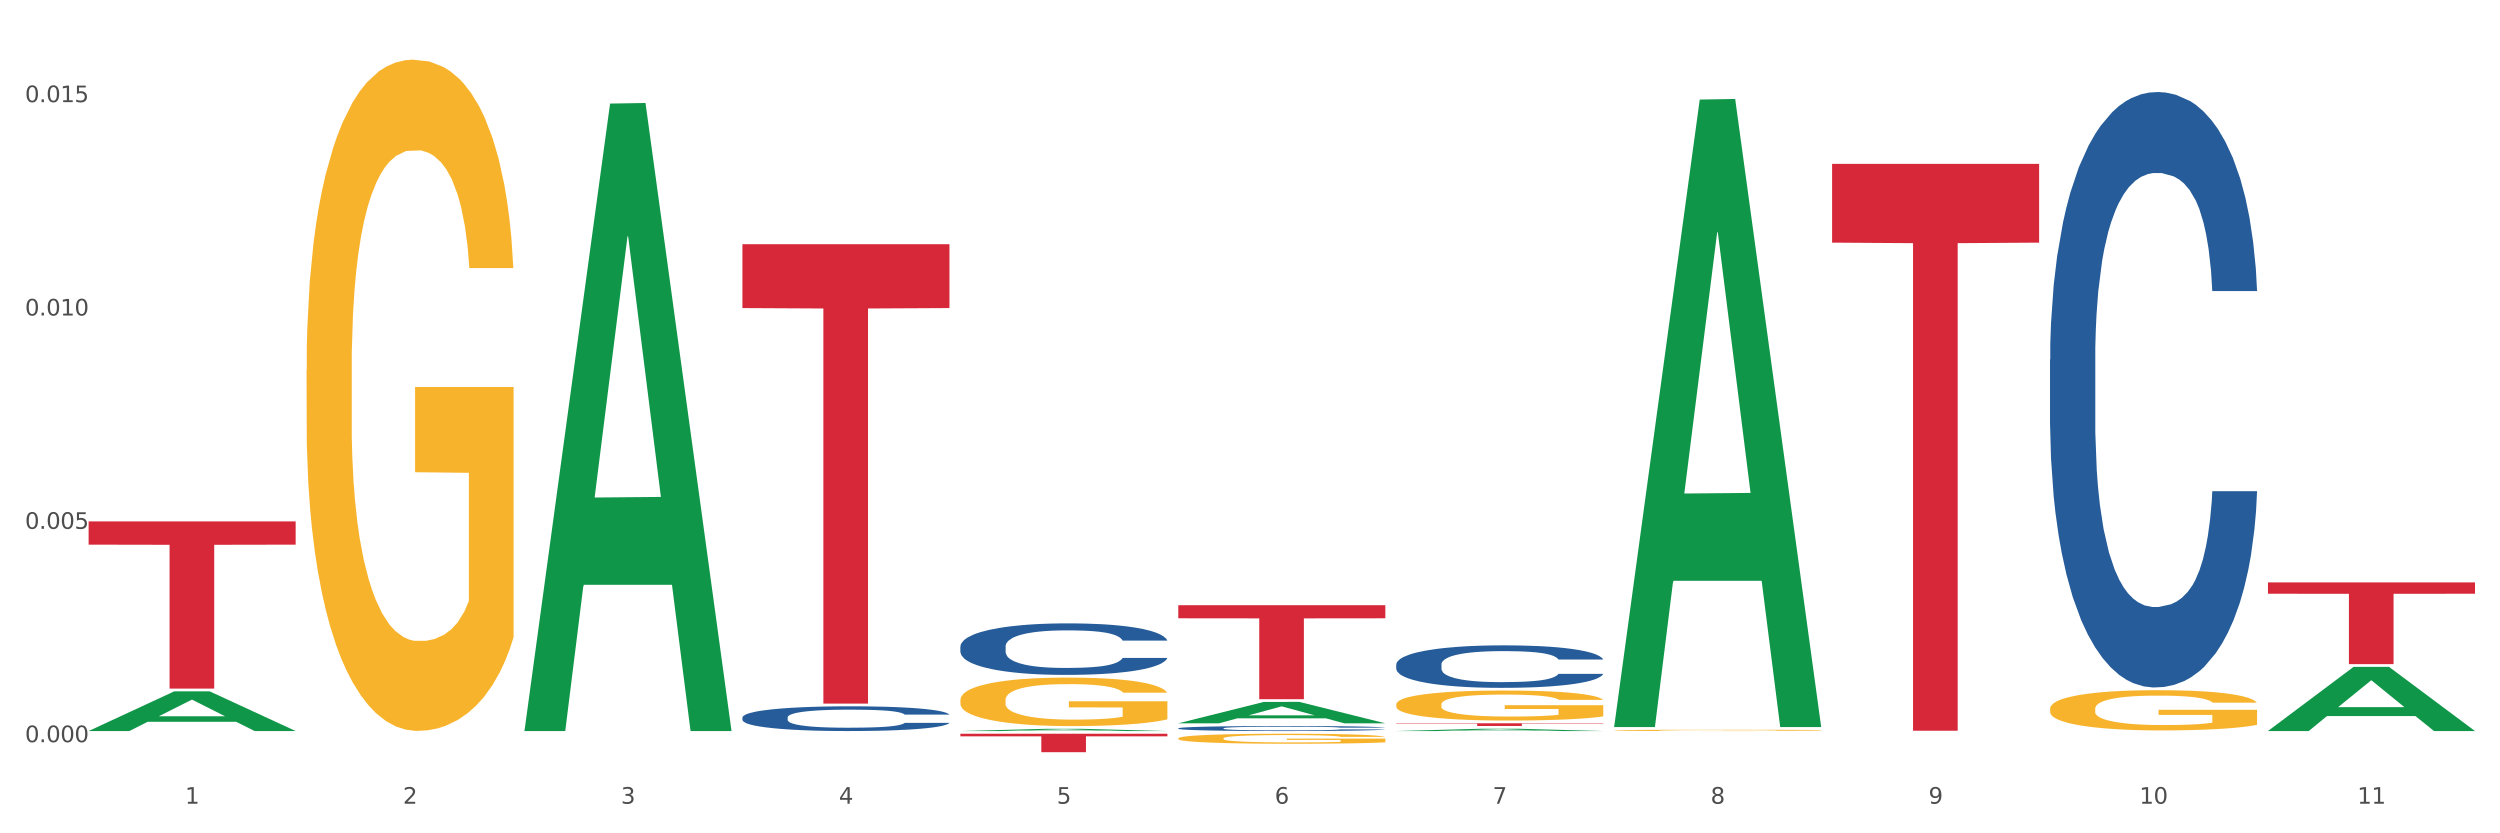 <?xml version="1.0" encoding="utf-8" standalone="no"?>
<!DOCTYPE svg PUBLIC "-//W3C//DTD SVG 1.1//EN"
  "http://www.w3.org/Graphics/SVG/1.1/DTD/svg11.dtd">
<svg xmlns:xlink="http://www.w3.org/1999/xlink" width="1080pt" height="360pt" viewBox="0 0 1080 360" xmlns="http://www.w3.org/2000/svg" version="1.1">
 <rect x="0" y="0" width="1080" height="360" fill="#333333" stroke="none"/>
 <defs>
  <style type="text/css">*{stroke-linejoin: round; stroke-linecap: butt}</style>
 </defs>
 <g id="figure_1">
  <g id="patch_1">
   <path d="M 0 360 
L 1080 360 
L 1080 0 
L 0 0 
z
" style="fill: #ffffff; stroke: #ffffff; stroke-linejoin: miter"/>
  </g>
  <g id="axes_1">
   <g id="matplotlib.axis_1">
    <g id="xtick_1">
     <g id="text_1">
      <!-- 1 -->
      <g style="fill: #4d4d4d" transform="translate(79.949 347.204) scale(0.096 -0.096)">
       <defs>
        <path id="DejaVuSans-31" d="M 794 531 
L 1825 531 
L 1825 4091 
L 703 3866 
L 703 4441 
L 1819 4666 
L 2450 4666 
L 2450 531 
L 3481 531 
L 3481 0 
L 794 0 
L 794 531 
z
" transform="scale(0.016)"/>
       </defs>
       <use xlink:href="#DejaVuSans-31"/>
      </g>
     </g>
    </g>
    <g id="xtick_2">
     <g id="text_2">
      <!-- 2 -->
      <g style="fill: #4d4d4d" transform="translate(174.097 347.204) scale(0.096 -0.096)">
       <defs>
        <path id="DejaVuSans-32" d="M 1228 531 
L 3431 531 
L 3431 0 
L 469 0 
L 469 531 
Q 828 903 1448 1529 
Q 2069 2156 2228 2338 
Q 2531 2678 2651 2914 
Q 2772 3150 2772 3378 
Q 2772 3750 2511 3984 
Q 2250 4219 1831 4219 
Q 1534 4219 1204 4116 
Q 875 4013 500 3803 
L 500 4441 
Q 881 4594 1212 4672 
Q 1544 4750 1819 4750 
Q 2544 4750 2975 4387 
Q 3406 4025 3406 3419 
Q 3406 3131 3298 2873 
Q 3191 2616 2906 2266 
Q 2828 2175 2409 1742 
Q 1991 1309 1228 531 
z
" transform="scale(0.016)"/>
       </defs>
       <use xlink:href="#DejaVuSans-32"/>
      </g>
     </g>
    </g>
    <g id="xtick_3">
     <g id="text_3">
      <!-- 3 -->
      <g style="fill: #4d4d4d" transform="translate(268.244 347.204) scale(0.096 -0.096)">
       <defs>
        <path id="DejaVuSans-33" d="M 2597 2516 
Q 3050 2419 3304 2112 
Q 3559 1806 3559 1356 
Q 3559 666 3084 287 
Q 2609 -91 1734 -91 
Q 1441 -91 1130 -33 
Q 819 25 488 141 
L 488 750 
Q 750 597 1062 519 
Q 1375 441 1716 441 
Q 2309 441 2620 675 
Q 2931 909 2931 1356 
Q 2931 1769 2642 2001 
Q 2353 2234 1838 2234 
L 1294 2234 
L 1294 2753 
L 1863 2753 
Q 2328 2753 2575 2939 
Q 2822 3125 2822 3475 
Q 2822 3834 2567 4026 
Q 2313 4219 1838 4219 
Q 1578 4219 1281 4162 
Q 984 4106 628 3988 
L 628 4550 
Q 988 4650 1302 4700 
Q 1616 4750 1894 4750 
Q 2613 4750 3031 4423 
Q 3450 4097 3450 3541 
Q 3450 3153 3228 2886 
Q 3006 2619 2597 2516 
z
" transform="scale(0.016)"/>
       </defs>
       <use xlink:href="#DejaVuSans-33"/>
      </g>
     </g>
    </g>
    <g id="xtick_4">
     <g id="text_4">
      <!-- 4 -->
      <g style="fill: #4d4d4d" transform="translate(362.392 347.204) scale(0.096 -0.096)">
       <defs>
        <path id="DejaVuSans-34" d="M 2419 4116 
L 825 1625 
L 2419 1625 
L 2419 4116 
z
M 2253 4666 
L 3047 4666 
L 3047 1625 
L 3713 1625 
L 3713 1100 
L 3047 1100 
L 3047 0 
L 2419 0 
L 2419 1100 
L 313 1100 
L 313 1709 
L 2253 4666 
z
" transform="scale(0.016)"/>
       </defs>
       <use xlink:href="#DejaVuSans-34"/>
      </g>
     </g>
    </g>
    <g id="xtick_5">
     <g id="text_5">
      <!-- 5 -->
      <g style="fill: #4d4d4d" transform="translate(456.54 347.204) scale(0.096 -0.096)">
       <defs>
        <path id="DejaVuSans-35" d="M 691 4666 
L 3169 4666 
L 3169 4134 
L 1269 4134 
L 1269 2991 
Q 1406 3038 1543 3061 
Q 1681 3084 1819 3084 
Q 2600 3084 3056 2656 
Q 3513 2228 3513 1497 
Q 3513 744 3044 326 
Q 2575 -91 1722 -91 
Q 1428 -91 1123 -41 
Q 819 9 494 109 
L 494 744 
Q 775 591 1075 516 
Q 1375 441 1709 441 
Q 2250 441 2565 725 
Q 2881 1009 2881 1497 
Q 2881 1984 2565 2268 
Q 2250 2553 1709 2553 
Q 1456 2553 1204 2497 
Q 953 2441 691 2322 
L 691 4666 
z
" transform="scale(0.016)"/>
       </defs>
       <use xlink:href="#DejaVuSans-35"/>
      </g>
     </g>
    </g>
    <g id="xtick_6">
     <g id="text_6">
      <!-- 6 -->
      <g style="fill: #4d4d4d" transform="translate(550.688 347.204) scale(0.096 -0.096)">
       <defs>
        <path id="DejaVuSans-36" d="M 2113 2584 
Q 1688 2584 1439 2293 
Q 1191 2003 1191 1497 
Q 1191 994 1439 701 
Q 1688 409 2113 409 
Q 2538 409 2786 701 
Q 3034 994 3034 1497 
Q 3034 2003 2786 2293 
Q 2538 2584 2113 2584 
z
M 3366 4563 
L 3366 3988 
Q 3128 4100 2886 4159 
Q 2644 4219 2406 4219 
Q 1781 4219 1451 3797 
Q 1122 3375 1075 2522 
Q 1259 2794 1537 2939 
Q 1816 3084 2150 3084 
Q 2853 3084 3261 2657 
Q 3669 2231 3669 1497 
Q 3669 778 3244 343 
Q 2819 -91 2113 -91 
Q 1303 -91 875 529 
Q 447 1150 447 2328 
Q 447 3434 972 4092 
Q 1497 4750 2381 4750 
Q 2619 4750 2861 4703 
Q 3103 4656 3366 4563 
z
" transform="scale(0.016)"/>
       </defs>
       <use xlink:href="#DejaVuSans-36"/>
      </g>
     </g>
    </g>
    <g id="xtick_7">
     <g id="text_7">
      <!-- 7 -->
      <g style="fill: #4d4d4d" transform="translate(644.835 347.204) scale(0.096 -0.096)">
       <defs>
        <path id="DejaVuSans-37" d="M 525 4666 
L 3525 4666 
L 3525 4397 
L 1831 0 
L 1172 0 
L 2766 4134 
L 525 4134 
L 525 4666 
z
" transform="scale(0.016)"/>
       </defs>
       <use xlink:href="#DejaVuSans-37"/>
      </g>
     </g>
    </g>
    <g id="xtick_8">
     <g id="text_8">
      <!-- 8 -->
      <g style="fill: #4d4d4d" transform="translate(738.983 347.204) scale(0.096 -0.096)">
       <defs>
        <path id="DejaVuSans-38" d="M 2034 2216 
Q 1584 2216 1326 1975 
Q 1069 1734 1069 1313 
Q 1069 891 1326 650 
Q 1584 409 2034 409 
Q 2484 409 2743 651 
Q 3003 894 3003 1313 
Q 3003 1734 2745 1975 
Q 2488 2216 2034 2216 
z
M 1403 2484 
Q 997 2584 770 2862 
Q 544 3141 544 3541 
Q 544 4100 942 4425 
Q 1341 4750 2034 4750 
Q 2731 4750 3128 4425 
Q 3525 4100 3525 3541 
Q 3525 3141 3298 2862 
Q 3072 2584 2669 2484 
Q 3125 2378 3379 2068 
Q 3634 1759 3634 1313 
Q 3634 634 3220 271 
Q 2806 -91 2034 -91 
Q 1263 -91 848 271 
Q 434 634 434 1313 
Q 434 1759 690 2068 
Q 947 2378 1403 2484 
z
M 1172 3481 
Q 1172 3119 1398 2916 
Q 1625 2713 2034 2713 
Q 2441 2713 2670 2916 
Q 2900 3119 2900 3481 
Q 2900 3844 2670 4047 
Q 2441 4250 2034 4250 
Q 1625 4250 1398 4047 
Q 1172 3844 1172 3481 
z
" transform="scale(0.016)"/>
       </defs>
       <use xlink:href="#DejaVuSans-38"/>
      </g>
     </g>
    </g>
    <g id="xtick_9">
     <g id="text_9">
      <!-- 9 -->
      <g style="fill: #4d4d4d" transform="translate(833.131 347.204) scale(0.096 -0.096)">
       <defs>
        <path id="DejaVuSans-39" d="M 703 97 
L 703 672 
Q 941 559 1184 500 
Q 1428 441 1663 441 
Q 2288 441 2617 861 
Q 2947 1281 2994 2138 
Q 2813 1869 2534 1725 
Q 2256 1581 1919 1581 
Q 1219 1581 811 2004 
Q 403 2428 403 3163 
Q 403 3881 828 4315 
Q 1253 4750 1959 4750 
Q 2769 4750 3195 4129 
Q 3622 3509 3622 2328 
Q 3622 1225 3098 567 
Q 2575 -91 1691 -91 
Q 1453 -91 1209 -44 
Q 966 3 703 97 
z
M 1959 2075 
Q 2384 2075 2632 2365 
Q 2881 2656 2881 3163 
Q 2881 3666 2632 3958 
Q 2384 4250 1959 4250 
Q 1534 4250 1286 3958 
Q 1038 3666 1038 3163 
Q 1038 2656 1286 2365 
Q 1534 2075 1959 2075 
z
" transform="scale(0.016)"/>
       </defs>
       <use xlink:href="#DejaVuSans-39"/>
      </g>
     </g>
    </g>
    <g id="xtick_10">
     <g id="text_10">
      <!-- 10 -->
      <g style="fill: #4d4d4d" transform="translate(924.224 347.204) scale(0.096 -0.096)">
       <defs>
        <path id="DejaVuSans-30" d="M 2034 4250 
Q 1547 4250 1301 3770 
Q 1056 3291 1056 2328 
Q 1056 1369 1301 889 
Q 1547 409 2034 409 
Q 2525 409 2770 889 
Q 3016 1369 3016 2328 
Q 3016 3291 2770 3770 
Q 2525 4250 2034 4250 
z
M 2034 4750 
Q 2819 4750 3233 4129 
Q 3647 3509 3647 2328 
Q 3647 1150 3233 529 
Q 2819 -91 2034 -91 
Q 1250 -91 836 529 
Q 422 1150 422 2328 
Q 422 3509 836 4129 
Q 1250 4750 2034 4750 
z
" transform="scale(0.016)"/>
       </defs>
       <use xlink:href="#DejaVuSans-31"/>
       <use xlink:href="#DejaVuSans-30" transform="translate(63.623 0)"/>
      </g>
     </g>
    </g>
    <g id="xtick_11">
     <g id="text_11">
      <!-- 11 -->
      <g style="fill: #4d4d4d" transform="translate(1018.372 347.204) scale(0.096 -0.096)">
       <use xlink:href="#DejaVuSans-31"/>
       <use xlink:href="#DejaVuSans-31" transform="translate(63.623 0)"/>
      </g>
     </g>
    </g>
    <g id="xtick_12"/>
    <g id="xtick_13"/>
    <g id="xtick_14"/>
    <g id="xtick_15"/>
    <g id="xtick_16"/>
    <g id="xtick_17"/>
    <g id="xtick_18"/>
    <g id="xtick_19"/>
    <g id="xtick_20"/>
    <g id="xtick_21"/>
   </g>
   <g id="matplotlib.axis_2">
    <g id="ytick_1">
     <g id="text_12">
      <!-- 0.000 -->
      <g style="fill: #4d4d4d" transform="translate(10.8 320.623) scale(0.096 -0.096)">
       <defs>
        <path id="DejaVuSans-2e" d="M 684 794 
L 1344 794 
L 1344 0 
L 684 0 
L 684 794 
z
" transform="scale(0.016)"/>
       </defs>
       <use xlink:href="#DejaVuSans-30"/>
       <use xlink:href="#DejaVuSans-2e" transform="translate(63.623 0)"/>
       <use xlink:href="#DejaVuSans-30" transform="translate(95.41 0)"/>
       <use xlink:href="#DejaVuSans-30" transform="translate(159.033 0)"/>
       <use xlink:href="#DejaVuSans-30" transform="translate(222.656 0)"/>
      </g>
     </g>
    </g>
    <g id="ytick_2">
     <g id="text_13">
      <!-- 0.005 -->
      <g style="fill: #4d4d4d" transform="translate(10.8 228.46) scale(0.096 -0.096)">
       <use xlink:href="#DejaVuSans-30"/>
       <use xlink:href="#DejaVuSans-2e" transform="translate(63.623 0)"/>
       <use xlink:href="#DejaVuSans-30" transform="translate(95.41 0)"/>
       <use xlink:href="#DejaVuSans-30" transform="translate(159.033 0)"/>
       <use xlink:href="#DejaVuSans-35" transform="translate(222.656 0)"/>
      </g>
     </g>
    </g>
    <g id="ytick_3">
     <g id="text_14">
      <!-- 0.010 -->
      <g style="fill: #4d4d4d" transform="translate(10.8 136.297) scale(0.096 -0.096)">
       <use xlink:href="#DejaVuSans-30"/>
       <use xlink:href="#DejaVuSans-2e" transform="translate(63.623 0)"/>
       <use xlink:href="#DejaVuSans-30" transform="translate(95.41 0)"/>
       <use xlink:href="#DejaVuSans-31" transform="translate(159.033 0)"/>
       <use xlink:href="#DejaVuSans-30" transform="translate(222.656 0)"/>
      </g>
     </g>
    </g>
    <g id="ytick_4">
     <g id="text_15">
      <!-- 0.015 -->
      <g style="fill: #4d4d4d" transform="translate(10.8 44.134) scale(0.096 -0.096)">
       <use xlink:href="#DejaVuSans-30"/>
       <use xlink:href="#DejaVuSans-2e" transform="translate(63.623 0)"/>
       <use xlink:href="#DejaVuSans-30" transform="translate(95.41 0)"/>
       <use xlink:href="#DejaVuSans-31" transform="translate(159.033 0)"/>
       <use xlink:href="#DejaVuSans-35" transform="translate(222.656 0)"/>
      </g>
     </g>
    </g>
    <g id="ytick_5"/>
    <g id="ytick_6"/>
    <g id="ytick_7"/>
   </g>
   <g id="PolyCollection_1">
    <path d="M 38.283 315.779 
L 38.375 315.763 
L 75.258 298.671 
L 90.564 298.654 
L 127.723 315.811 
L 110.02 315.811 
L 101.998 311.816 
L 63.916 311.816 
L 63.64 311.88 
L 55.894 315.811 
L 38.283 315.811 
L 38.283 315.779 
L 68.711 309.432 
L 97.203 309.416 
L 83.095 302.311 
L 82.911 302.279 
L 82.727 302.327 
L 68.619 309.416 
L 68.711 309.432 
L 38.283 315.779 
z
" clip-path="url(#p3a363347ef)" style="fill: #109648"/>
    <path d="M 603.169 312.447 
L 692.609 312.447 
L 692.609 312.613 
L 657.427 312.614 
L 657.427 313.639 
L 638.14 313.639 
L 638.14 312.614 
L 603.169 312.613 
L 603.169 312.448 
L 603.169 312.447 
z
" clip-path="url(#p3a363347ef)" style="fill: #d62839"/>
    <path d="M 509.021 261.46 
L 598.462 261.46 
L 598.462 267.101 
L 563.279 267.139 
L 563.279 302.053 
L 543.992 302.053 
L 543.992 267.139 
L 509.021 267.101 
L 509.021 261.498 
L 509.021 261.46 
z
" clip-path="url(#p3a363347ef)" style="fill: #d62839"/>
    <path d="M 414.874 316.976 
L 504.314 316.976 
L 504.314 318.084 
L 469.131 318.091 
L 469.131 324.95 
L 449.844 324.95 
L 449.844 318.091 
L 414.874 318.084 
L 414.874 316.983 
L 414.874 316.976 
z
" clip-path="url(#p3a363347ef)" style="fill: #d62839"/>
    <path d="M 414.874 279.298 
L 414.979 279.278 
L 414.979 278.709 
L 415.297 277.936 
L 416.46 276.513 
L 417.94 275.436 
L 420.477 274.175 
L 421.851 273.647 
L 423.649 273.057 
L 427.349 272.101 
L 431.578 271.288 
L 434.538 270.841 
L 436.758 270.556 
L 441.727 270.048 
L 444.581 269.825 
L 447.542 269.642 
L 450.079 269.52 
L 454.308 269.377 
L 457.691 269.316 
L 461.603 269.296 
L 464.88 269.316 
L 469.214 269.398 
L 475.558 269.642 
L 477.989 269.784 
L 481.267 270.028 
L 484.65 270.353 
L 487.399 270.678 
L 490.57 271.146 
L 493.848 271.756 
L 497.019 272.528 
L 499.239 273.24 
L 501.037 273.992 
L 502.622 274.907 
L 503.785 275.903 
L 504.314 276.737 
L 484.967 276.737 
L 484.438 275.984 
L 483.381 275.171 
L 482.324 274.622 
L 481.161 274.175 
L 479.364 273.667 
L 477.778 273.342 
L 475.135 272.955 
L 472.703 272.711 
L 470.695 272.569 
L 468.263 272.447 
L 463.083 272.325 
L 459.382 272.325 
L 457.057 272.366 
L 454.202 272.467 
L 451.77 272.61 
L 448.916 272.854 
L 446.696 273.118 
L 444.476 273.464 
L 443.207 273.708 
L 441.304 274.155 
L 440.035 274.521 
L 438.344 275.151 
L 437.392 275.598 
L 435.701 276.757 
L 434.961 277.611 
L 434.644 278.2 
L 434.432 278.851 
L 434.432 282.022 
L 435.066 283.445 
L 435.595 284.055 
L 436.441 284.746 
L 438.027 285.641 
L 440.353 286.515 
L 442.784 287.145 
L 444.793 287.532 
L 446.696 287.816 
L 448.599 288.04 
L 450.925 288.243 
L 452.828 288.365 
L 455.682 288.487 
L 459.065 288.548 
L 461.708 288.548 
L 467.1 288.446 
L 469.532 288.345 
L 471.858 288.202 
L 474.395 287.979 
L 476.404 287.735 
L 477.566 287.552 
L 479.469 287.166 
L 480.95 286.759 
L 482.218 286.291 
L 483.064 285.885 
L 484.015 285.275 
L 484.756 284.584 
L 484.967 284.218 
L 504.314 284.218 
L 503.891 284.95 
L 503.151 285.661 
L 501.671 286.617 
L 500.508 287.166 
L 498.711 287.836 
L 496.808 288.406 
L 494.165 289.036 
L 491.733 289.503 
L 489.196 289.91 
L 486.447 290.276 
L 481.478 290.784 
L 479.681 290.927 
L 475.875 291.17 
L 472.915 291.313 
L 468.58 291.455 
L 464.14 291.536 
L 459.488 291.557 
L 455.365 291.516 
L 450.819 291.394 
L 447.964 291.272 
L 444.793 291.089 
L 441.093 290.805 
L 437.604 290.459 
L 434.326 290.052 
L 431.26 289.585 
L 428.406 289.056 
L 424.706 288.182 
L 421.957 287.328 
L 419.948 286.535 
L 418.574 285.865 
L 417.2 285.011 
L 416.46 284.421 
L 415.297 282.998 
L 414.874 281.677 
L 414.874 279.298 
z
" clip-path="url(#p3a363347ef)" style="fill: #255c99"/>
    <path d="M 38.283 225.246 
L 127.723 225.246 
L 127.723 235.286 
L 92.541 235.354 
L 92.541 297.49 
L 73.254 297.49 
L 73.254 235.354 
L 38.283 235.286 
L 38.283 225.314 
L 38.283 225.246 
z
" clip-path="url(#p3a363347ef)" style="fill: #d62839"/>
    <path d="M 885.612 306.197 
L 885.718 306.181 
L 885.718 305.61 
L 885.929 305.118 
L 886.985 303.927 
L 888.569 302.943 
L 889.73 302.419 
L 890.892 301.991 
L 892.265 301.562 
L 893.954 301.117 
L 897.016 300.467 
L 898.917 300.133 
L 901.24 299.784 
L 905.464 299.276 
L 908.526 298.99 
L 911.694 298.752 
L 916.869 298.466 
L 920.248 298.339 
L 923.838 298.244 
L 928.167 298.181 
L 931.441 298.165 
L 938.622 298.212 
L 944.746 298.355 
L 947.703 298.466 
L 951.504 298.657 
L 953.511 298.784 
L 956.784 299.038 
L 960.163 299.371 
L 962.486 299.657 
L 965.971 300.197 
L 968.611 300.737 
L 971.04 301.403 
L 972.307 301.864 
L 973.257 302.292 
L 974.102 302.784 
L 974.947 303.562 
L 955.939 303.562 
L 955.2 303.007 
L 954.039 302.483 
L 952.349 301.975 
L 950.871 301.657 
L 948.336 301.26 
L 946.013 301.006 
L 943.585 300.816 
L 940.628 300.657 
L 938.305 300.578 
L 935.031 300.514 
L 928.59 300.53 
L 924.26 300.657 
L 921.304 300.816 
L 919.403 300.959 
L 917.713 301.117 
L 915.813 301.34 
L 913.595 301.673 
L 912.011 301.975 
L 910.427 302.356 
L 909.16 302.737 
L 907.999 303.181 
L 907.048 303.657 
L 906.309 304.149 
L 905.675 304.753 
L 905.147 305.753 
L 905.147 307.928 
L 905.359 308.42 
L 905.887 309.071 
L 906.52 309.563 
L 907.576 310.15 
L 908.526 310.547 
L 910.322 311.118 
L 912.328 311.595 
L 913.912 311.896 
L 915.496 312.15 
L 918.241 312.499 
L 921.304 312.785 
L 923.944 312.96 
L 927.534 313.118 
L 929.963 313.182 
L 932.075 313.214 
L 937.249 313.214 
L 940.945 313.166 
L 945.063 313.055 
L 948.231 312.912 
L 950.871 312.737 
L 953.827 312.452 
L 955.728 312.182 
L 955.728 308.864 
L 932.497 308.848 
L 932.497 306.642 
L 975.052 306.642 
L 975.052 313.118 
L 973.257 313.452 
L 971.251 313.753 
L 969.139 314.023 
L 965.971 314.357 
L 962.17 314.674 
L 958.79 314.896 
L 955.2 315.087 
L 950.976 315.261 
L 945.485 315.42 
L 942.106 315.484 
L 937.882 315.531 
L 932.919 315.547 
L 928.59 315.515 
L 924.366 315.436 
L 919.931 315.293 
L 915.601 315.087 
L 912.328 314.88 
L 909.054 314.627 
L 905.57 314.293 
L 902.824 313.976 
L 900.712 313.69 
L 898.389 313.325 
L 895.855 312.849 
L 893.954 312.42 
L 892.265 311.975 
L 890.469 311.404 
L 889.202 310.912 
L 887.935 310.293 
L 887.196 309.832 
L 886.351 309.118 
L 885.718 308.118 
L 885.612 306.197 
z
" clip-path="url(#p3a363347ef)" style="fill: #f7b32b"/>
    <path d="M 791.464 70.788 
L 880.905 70.788 
L 880.905 104.818 
L 845.722 105.048 
L 845.722 315.671 
L 826.435 315.671 
L 826.435 105.048 
L 791.464 104.818 
L 791.464 71.017 
L 791.464 70.788 
z
" clip-path="url(#p3a363347ef)" style="fill: #d62839"/>
    <path d="M 697.317 315.51 
L 697.422 315.51 
L 697.422 315.492 
L 697.633 315.476 
L 698.689 315.437 
L 700.273 315.406 
L 701.435 315.389 
L 702.597 315.375 
L 703.969 315.361 
L 705.659 315.347 
L 708.721 315.326 
L 710.622 315.315 
L 712.945 315.304 
L 717.169 315.288 
L 720.231 315.279 
L 723.399 315.271 
L 728.573 315.262 
L 731.952 315.258 
L 735.543 315.255 
L 739.872 315.253 
L 743.146 315.252 
L 750.326 315.254 
L 756.451 315.258 
L 759.407 315.262 
L 763.209 315.268 
L 765.215 315.272 
L 768.489 315.28 
L 771.868 315.291 
L 774.191 315.3 
L 777.676 315.318 
L 780.316 315.335 
L 782.744 315.356 
L 784.011 315.371 
L 784.962 315.385 
L 785.807 315.401 
L 786.651 315.426 
L 767.644 315.426 
L 766.905 315.408 
L 765.743 315.391 
L 764.054 315.375 
L 762.575 315.364 
L 760.041 315.352 
L 757.718 315.344 
L 755.289 315.337 
L 752.333 315.332 
L 750.009 315.33 
L 746.736 315.328 
L 740.294 315.328 
L 735.965 315.332 
L 733.008 315.337 
L 731.108 315.342 
L 729.418 315.347 
L 727.517 315.354 
L 725.3 315.365 
L 723.716 315.375 
L 722.132 315.387 
L 720.865 315.399 
L 719.703 315.413 
L 718.753 315.429 
L 718.014 315.445 
L 717.38 315.464 
L 716.852 315.496 
L 716.852 315.566 
L 717.063 315.582 
L 717.591 315.603 
L 718.225 315.619 
L 719.281 315.637 
L 720.231 315.65 
L 722.026 315.669 
L 724.033 315.684 
L 725.617 315.694 
L 727.201 315.702 
L 729.946 315.713 
L 733.008 315.722 
L 735.648 315.728 
L 739.239 315.733 
L 741.667 315.735 
L 743.779 315.736 
L 748.953 315.736 
L 752.649 315.734 
L 756.768 315.731 
L 759.935 315.726 
L 762.575 315.721 
L 765.532 315.711 
L 767.433 315.703 
L 767.433 315.596 
L 744.202 315.596 
L 744.202 315.525 
L 786.757 315.525 
L 786.757 315.733 
L 784.962 315.744 
L 782.956 315.753 
L 780.844 315.762 
L 777.676 315.773 
L 773.874 315.783 
L 770.495 315.79 
L 766.905 315.796 
L 762.681 315.802 
L 757.19 315.807 
L 753.811 315.809 
L 749.587 315.81 
L 744.624 315.811 
L 740.294 315.81 
L 736.071 315.807 
L 731.636 315.803 
L 727.306 315.796 
L 724.033 315.789 
L 720.759 315.781 
L 717.274 315.771 
L 714.529 315.76 
L 712.417 315.751 
L 710.094 315.739 
L 707.56 315.724 
L 705.659 315.71 
L 703.969 315.696 
L 702.174 315.678 
L 700.907 315.662 
L 699.64 315.642 
L 698.901 315.627 
L 698.056 315.604 
L 697.422 315.572 
L 697.317 315.51 
z
" clip-path="url(#p3a363347ef)" style="fill: #f7b32b"/>
    <path d="M 509.021 318.974 
L 509.127 318.97 
L 509.127 318.828 
L 509.338 318.706 
L 510.394 318.41 
L 511.978 318.165 
L 513.14 318.034 
L 514.301 317.928 
L 515.674 317.821 
L 517.363 317.71 
L 520.426 317.548 
L 522.327 317.466 
L 524.65 317.379 
L 528.874 317.252 
L 531.936 317.181 
L 535.104 317.122 
L 540.278 317.051 
L 543.657 317.019 
L 547.247 316.996 
L 551.577 316.98 
L 554.85 316.976 
L 562.031 316.988 
L 568.155 317.023 
L 571.112 317.051 
L 574.914 317.098 
L 576.92 317.13 
L 580.193 317.193 
L 583.573 317.276 
L 585.896 317.347 
L 589.38 317.481 
L 592.02 317.616 
L 594.449 317.782 
L 595.716 317.896 
L 596.667 318.003 
L 597.511 318.125 
L 598.356 318.319 
L 579.349 318.319 
L 578.609 318.18 
L 577.448 318.05 
L 575.758 317.924 
L 574.28 317.845 
L 571.746 317.746 
L 569.423 317.683 
L 566.994 317.635 
L 564.037 317.596 
L 561.714 317.576 
L 558.441 317.56 
L 551.999 317.564 
L 547.67 317.596 
L 544.713 317.635 
L 542.812 317.671 
L 541.123 317.71 
L 539.222 317.766 
L 537.004 317.849 
L 535.42 317.924 
L 533.837 318.019 
L 532.569 318.113 
L 531.408 318.224 
L 530.457 318.342 
L 529.718 318.465 
L 529.085 318.615 
L 528.557 318.864 
L 528.557 319.405 
L 528.768 319.527 
L 529.296 319.689 
L 529.929 319.812 
L 530.985 319.958 
L 531.936 320.057 
L 533.731 320.199 
L 535.737 320.317 
L 537.321 320.392 
L 538.905 320.456 
L 541.651 320.543 
L 544.713 320.614 
L 547.353 320.657 
L 550.943 320.697 
L 553.372 320.712 
L 555.484 320.72 
L 560.658 320.72 
L 564.354 320.708 
L 568.472 320.681 
L 571.64 320.645 
L 574.28 320.602 
L 577.237 320.531 
L 579.137 320.464 
L 579.137 319.638 
L 555.906 319.634 
L 555.906 319.085 
L 598.462 319.085 
L 598.462 320.697 
L 596.667 320.779 
L 594.66 320.855 
L 592.548 320.922 
L 589.38 321.005 
L 585.579 321.084 
L 582.2 321.139 
L 578.609 321.186 
L 574.386 321.23 
L 568.895 321.269 
L 565.516 321.285 
L 561.292 321.297 
L 556.329 321.301 
L 551.999 321.293 
L 547.775 321.273 
L 543.34 321.238 
L 539.011 321.186 
L 535.737 321.135 
L 532.464 321.072 
L 528.979 320.989 
L 526.234 320.91 
L 524.122 320.839 
L 521.799 320.748 
L 519.264 320.629 
L 517.363 320.523 
L 515.674 320.412 
L 513.879 320.27 
L 512.612 320.148 
L 511.344 319.993 
L 510.605 319.879 
L 509.761 319.701 
L 509.127 319.452 
L 509.021 318.974 
z
" clip-path="url(#p3a363347ef)" style="fill: #f7b32b"/>
    <path d="M 414.874 302.405 
L 414.979 302.386 
L 414.979 301.697 
L 415.19 301.104 
L 416.246 299.668 
L 417.83 298.482 
L 418.992 297.85 
L 420.154 297.334 
L 421.526 296.817 
L 423.216 296.281 
L 426.278 295.496 
L 428.179 295.095 
L 430.502 294.674 
L 434.726 294.061 
L 437.788 293.717 
L 440.956 293.43 
L 446.13 293.085 
L 449.509 292.932 
L 453.1 292.817 
L 457.429 292.741 
L 460.703 292.722 
L 467.883 292.779 
L 474.008 292.951 
L 476.964 293.085 
L 480.766 293.315 
L 482.772 293.468 
L 486.046 293.774 
L 489.425 294.176 
L 491.748 294.52 
L 495.233 295.171 
L 497.873 295.822 
L 500.301 296.626 
L 501.568 297.18 
L 502.519 297.697 
L 503.364 298.29 
L 504.208 299.228 
L 485.201 299.228 
L 484.462 298.558 
L 483.3 297.927 
L 481.611 297.314 
L 480.132 296.932 
L 477.598 296.453 
L 475.275 296.147 
L 472.846 295.917 
L 469.889 295.726 
L 467.566 295.63 
L 464.293 295.554 
L 457.851 295.573 
L 453.522 295.726 
L 450.565 295.917 
L 448.665 296.09 
L 446.975 296.281 
L 445.074 296.549 
L 442.857 296.951 
L 441.273 297.314 
L 439.689 297.774 
L 438.422 298.233 
L 437.26 298.769 
L 436.31 299.343 
L 435.571 299.936 
L 434.937 300.663 
L 434.409 301.869 
L 434.409 304.491 
L 434.62 305.084 
L 435.148 305.869 
L 435.782 306.462 
L 436.838 307.17 
L 437.788 307.648 
L 439.583 308.337 
L 441.59 308.911 
L 443.174 309.275 
L 444.758 309.581 
L 447.503 310.002 
L 450.565 310.347 
L 453.205 310.557 
L 456.796 310.748 
L 459.224 310.825 
L 461.336 310.863 
L 466.51 310.863 
L 470.206 310.806 
L 474.325 310.672 
L 477.492 310.5 
L 480.132 310.289 
L 483.089 309.945 
L 484.99 309.619 
L 484.99 305.62 
L 461.759 305.601 
L 461.759 302.941 
L 504.314 302.941 
L 504.314 310.748 
L 502.519 311.15 
L 500.512 311.514 
L 498.401 311.839 
L 495.233 312.241 
L 491.431 312.624 
L 488.052 312.892 
L 484.462 313.121 
L 480.238 313.332 
L 474.747 313.523 
L 471.368 313.6 
L 467.144 313.657 
L 462.181 313.676 
L 457.851 313.638 
L 453.628 313.542 
L 449.193 313.37 
L 444.863 313.121 
L 441.59 312.873 
L 438.316 312.566 
L 434.831 312.165 
L 432.086 311.782 
L 429.974 311.437 
L 427.651 310.997 
L 425.117 310.423 
L 423.216 309.906 
L 421.526 309.371 
L 419.731 308.682 
L 418.464 308.088 
L 417.197 307.342 
L 416.458 306.787 
L 415.613 305.926 
L 414.979 304.72 
L 414.874 302.405 
z
" clip-path="url(#p3a363347ef)" style="fill: #f7b32b"/>
    <path d="M 132.431 159.77 
L 132.536 159.505 
L 132.536 149.971 
L 132.747 141.761 
L 133.803 121.898 
L 135.387 105.477 
L 136.549 96.737 
L 137.71 89.587 
L 139.083 82.436 
L 140.773 75.02 
L 143.835 64.162 
L 145.736 58.6 
L 148.059 52.773 
L 152.283 44.299 
L 155.345 39.531 
L 158.513 35.559 
L 163.687 30.792 
L 167.066 28.673 
L 170.657 27.084 
L 174.986 26.024 
L 178.26 25.759 
L 185.44 26.554 
L 191.565 28.938 
L 194.521 30.792 
L 198.323 33.97 
L 200.329 36.088 
L 203.603 40.326 
L 206.982 45.888 
L 209.305 50.655 
L 212.79 59.659 
L 215.43 68.664 
L 217.858 79.787 
L 219.125 87.468 
L 220.076 94.619 
L 220.921 102.829 
L 221.765 115.806 
L 202.758 115.806 
L 202.019 106.537 
L 200.857 97.797 
L 199.168 89.322 
L 197.689 84.025 
L 195.155 77.404 
L 192.832 73.166 
L 190.403 69.988 
L 187.446 67.34 
L 185.123 66.016 
L 181.85 64.956 
L 175.408 65.221 
L 171.079 67.34 
L 168.122 69.988 
L 166.222 72.372 
L 164.532 75.02 
L 162.631 78.728 
L 160.414 84.29 
L 158.83 89.322 
L 157.246 95.678 
L 155.979 102.034 
L 154.817 109.45 
L 153.867 117.395 
L 153.128 125.605 
L 152.494 135.669 
L 151.966 152.354 
L 151.966 188.638 
L 152.177 196.848 
L 152.705 207.707 
L 153.339 215.917 
L 154.395 225.716 
L 155.345 232.337 
L 157.14 241.871 
L 159.147 249.817 
L 160.731 254.849 
L 162.314 259.086 
L 165.06 264.913 
L 168.122 269.68 
L 170.762 272.593 
L 174.353 275.242 
L 176.781 276.301 
L 178.893 276.831 
L 184.067 276.831 
L 187.763 276.036 
L 191.882 274.182 
L 195.049 271.799 
L 197.689 268.885 
L 200.646 264.118 
L 202.547 259.616 
L 202.547 204.264 
L 179.316 203.999 
L 179.316 167.186 
L 221.871 167.186 
L 221.871 275.242 
L 220.076 280.803 
L 218.069 285.835 
L 215.958 290.338 
L 212.79 295.899 
L 208.988 301.196 
L 205.609 304.904 
L 202.019 308.082 
L 197.795 310.995 
L 192.304 313.644 
L 188.925 314.703 
L 184.701 315.498 
L 179.738 315.763 
L 175.408 315.233 
L 171.185 313.909 
L 166.75 311.525 
L 162.42 308.082 
L 159.147 304.639 
L 155.873 300.402 
L 152.388 294.84 
L 149.643 289.543 
L 147.531 284.776 
L 145.208 278.685 
L 142.674 270.739 
L 140.773 263.589 
L 139.083 256.173 
L 137.288 246.639 
L 136.021 238.428 
L 134.754 228.1 
L 134.015 220.419 
L 133.17 208.501 
L 132.536 191.816 
L 132.431 159.77 
z
" clip-path="url(#p3a363347ef)" style="fill: #f7b32b"/>
    <path d="M 885.612 155.338 
L 885.718 155.103 
L 885.718 148.525 
L 886.035 139.598 
L 887.198 123.153 
L 888.678 110.702 
L 891.215 96.136 
L 892.59 90.028 
L 894.387 83.215 
L 898.087 72.174 
L 902.316 62.776 
L 905.276 57.608 
L 907.496 54.319 
L 912.465 48.446 
L 915.32 45.862 
L 918.28 43.747 
L 920.817 42.338 
L 925.046 40.693 
L 928.429 39.988 
L 932.341 39.753 
L 935.618 39.988 
L 939.953 40.928 
L 946.296 43.747 
L 948.728 45.392 
L 952.005 48.211 
L 955.388 51.97 
L 958.137 55.729 
L 961.309 61.132 
L 964.586 68.18 
L 967.758 77.107 
L 969.978 85.329 
L 971.775 94.022 
L 973.361 104.594 
L 974.524 116.105 
L 975.052 125.737 
L 955.705 125.737 
L 955.177 117.045 
L 954.119 107.648 
L 953.062 101.305 
L 951.899 96.136 
L 950.102 90.263 
L 948.516 86.504 
L 945.873 82.04 
L 943.442 79.221 
L 941.433 77.577 
L 939.001 76.167 
L 933.821 74.758 
L 930.121 74.758 
L 927.795 75.228 
L 924.94 76.402 
L 922.509 78.047 
L 919.654 80.866 
L 917.434 83.92 
L 915.214 87.914 
L 913.945 90.733 
L 912.042 95.901 
L 910.774 100.13 
L 909.082 107.413 
L 908.131 112.581 
L 906.439 125.972 
L 905.699 135.839 
L 905.382 142.652 
L 905.17 150.17 
L 905.17 186.819 
L 905.805 203.264 
L 906.333 210.311 
L 907.179 218.299 
L 908.765 228.636 
L 911.091 238.738 
L 913.522 246.021 
L 915.531 250.484 
L 917.434 253.773 
L 919.337 256.357 
L 921.663 258.707 
L 923.566 260.116 
L 926.42 261.526 
L 929.804 262.231 
L 932.447 262.231 
L 937.838 261.056 
L 940.27 259.881 
L 942.596 258.237 
L 945.133 255.653 
L 947.142 252.833 
L 948.305 250.719 
L 950.208 246.255 
L 951.688 241.557 
L 952.957 236.154 
L 953.802 231.455 
L 954.754 224.407 
L 955.494 216.42 
L 955.705 212.191 
L 975.052 212.191 
L 974.629 220.648 
L 973.889 228.871 
L 972.409 239.912 
L 971.246 246.255 
L 969.449 254.008 
L 967.546 260.586 
L 964.903 267.869 
L 962.471 273.272 
L 959.934 277.971 
L 957.185 282.2 
L 952.217 288.073 
L 950.419 289.717 
L 946.613 292.536 
L 943.653 294.181 
L 939.319 295.825 
L 934.878 296.765 
L 930.226 297 
L 926.103 296.53 
L 921.557 295.121 
L 918.703 293.711 
L 915.531 291.597 
L 911.831 288.308 
L 908.342 284.314 
L 905.065 279.615 
L 901.999 274.212 
L 899.144 268.104 
L 895.444 258.002 
L 892.695 248.135 
L 890.687 238.973 
L 889.312 231.22 
L 887.938 221.353 
L 887.198 214.54 
L 886.035 198.095 
L 885.612 182.825 
L 885.612 155.338 
z
" clip-path="url(#p3a363347ef)" style="fill: #255c99"/>
    <path d="M 603.169 287.041 
L 603.275 287.024 
L 603.275 286.555 
L 603.592 285.917 
L 604.755 284.744 
L 606.235 283.855 
L 608.772 282.816 
L 610.147 282.38 
L 611.944 281.893 
L 615.644 281.105 
L 619.873 280.435 
L 622.833 280.066 
L 625.053 279.831 
L 630.022 279.412 
L 632.877 279.227 
L 635.837 279.077 
L 638.374 278.976 
L 642.603 278.859 
L 645.986 278.808 
L 649.898 278.791 
L 653.175 278.808 
L 657.51 278.875 
L 663.853 279.077 
L 666.285 279.194 
L 669.562 279.395 
L 672.945 279.663 
L 675.694 279.932 
L 678.866 280.317 
L 682.143 280.82 
L 685.315 281.457 
L 687.535 282.044 
L 689.332 282.665 
L 690.918 283.419 
L 692.081 284.241 
L 692.609 284.928 
L 673.262 284.928 
L 672.734 284.308 
L 671.676 283.637 
L 670.619 283.184 
L 669.456 282.816 
L 667.659 282.396 
L 666.073 282.128 
L 663.43 281.81 
L 660.999 281.608 
L 658.99 281.491 
L 656.558 281.39 
L 651.378 281.29 
L 647.678 281.29 
L 645.352 281.323 
L 642.497 281.407 
L 640.066 281.525 
L 637.211 281.726 
L 634.991 281.944 
L 632.771 282.229 
L 631.502 282.43 
L 629.599 282.799 
L 628.331 283.101 
L 626.639 283.62 
L 625.688 283.989 
L 623.996 284.945 
L 623.256 285.649 
L 622.939 286.135 
L 622.727 286.672 
L 622.727 289.288 
L 623.362 290.461 
L 623.89 290.964 
L 624.736 291.534 
L 626.322 292.272 
L 628.648 292.993 
L 631.079 293.513 
L 633.088 293.831 
L 634.991 294.066 
L 636.894 294.251 
L 639.22 294.418 
L 641.123 294.519 
L 643.977 294.62 
L 647.361 294.67 
L 650.004 294.67 
L 655.395 294.586 
L 657.827 294.502 
L 660.153 294.385 
L 662.69 294.2 
L 664.699 293.999 
L 665.862 293.848 
L 667.765 293.53 
L 669.245 293.194 
L 670.514 292.809 
L 671.359 292.473 
L 672.311 291.97 
L 673.051 291.4 
L 673.262 291.098 
L 692.609 291.098 
L 692.186 291.702 
L 691.446 292.289 
L 689.966 293.077 
L 688.803 293.53 
L 687.006 294.083 
L 685.103 294.552 
L 682.46 295.072 
L 680.028 295.458 
L 677.491 295.793 
L 674.742 296.095 
L 669.773 296.514 
L 667.976 296.632 
L 664.17 296.833 
L 661.21 296.95 
L 656.875 297.067 
L 652.435 297.135 
L 647.783 297.151 
L 643.66 297.118 
L 639.114 297.017 
L 636.26 296.917 
L 633.088 296.766 
L 629.388 296.531 
L 625.899 296.246 
L 622.622 295.911 
L 619.556 295.525 
L 616.701 295.089 
L 613.001 294.368 
L 610.252 293.664 
L 608.244 293.01 
L 606.869 292.457 
L 605.495 291.752 
L 604.755 291.266 
L 603.592 290.092 
L 603.169 289.003 
L 603.169 287.041 
z
" clip-path="url(#p3a363347ef)" style="fill: #255c99"/>
    <path d="M 509.021 314.614 
L 509.127 314.612 
L 509.127 314.557 
L 509.444 314.481 
L 510.607 314.342 
L 512.087 314.237 
L 514.625 314.114 
L 515.999 314.063 
L 517.796 314.005 
L 521.496 313.912 
L 525.725 313.832 
L 528.686 313.789 
L 530.906 313.761 
L 535.875 313.711 
L 538.729 313.689 
L 541.689 313.672 
L 544.227 313.66 
L 548.455 313.646 
L 551.839 313.64 
L 555.75 313.638 
L 559.028 313.64 
L 563.362 313.648 
L 569.705 313.672 
L 572.137 313.685 
L 575.414 313.709 
L 578.797 313.741 
L 581.546 313.773 
L 584.718 313.818 
L 587.995 313.878 
L 591.167 313.953 
L 593.387 314.023 
L 595.184 314.096 
L 596.77 314.186 
L 597.933 314.283 
L 598.462 314.364 
L 579.115 314.364 
L 578.586 314.291 
L 577.529 314.211 
L 576.472 314.158 
L 575.309 314.114 
L 573.511 314.065 
L 571.926 314.033 
L 569.283 313.995 
L 566.851 313.971 
L 564.842 313.957 
L 562.411 313.945 
L 557.23 313.934 
L 553.53 313.934 
L 551.204 313.938 
L 548.35 313.947 
L 545.918 313.961 
L 543.064 313.985 
L 540.843 314.011 
L 538.623 314.045 
L 537.355 314.068 
L 535.452 314.112 
L 534.183 314.148 
L 532.492 314.209 
L 531.54 314.253 
L 529.848 314.366 
L 529.108 314.45 
L 528.791 314.507 
L 528.58 314.571 
L 528.58 314.88 
L 529.214 315.019 
L 529.743 315.079 
L 530.589 315.146 
L 532.174 315.233 
L 534.5 315.319 
L 536.932 315.38 
L 538.941 315.418 
L 540.843 315.446 
L 542.746 315.468 
L 545.072 315.487 
L 546.975 315.499 
L 549.83 315.511 
L 553.213 315.517 
L 555.856 315.517 
L 561.248 315.507 
L 563.679 315.497 
L 566.005 315.483 
L 568.542 315.462 
L 570.551 315.438 
L 571.714 315.42 
L 573.617 315.382 
L 575.097 315.343 
L 576.366 315.297 
L 577.212 315.257 
L 578.163 315.198 
L 578.903 315.13 
L 579.115 315.094 
L 598.462 315.094 
L 598.039 315.166 
L 597.299 315.235 
L 595.819 315.329 
L 594.656 315.382 
L 592.858 315.448 
L 590.955 315.503 
L 588.312 315.565 
L 585.881 315.61 
L 583.343 315.65 
L 580.595 315.686 
L 575.626 315.735 
L 573.829 315.749 
L 570.023 315.773 
L 567.062 315.787 
L 562.728 315.801 
L 558.288 315.809 
L 553.636 315.811 
L 549.513 315.807 
L 544.967 315.795 
L 542.112 315.783 
L 538.941 315.765 
L 535.24 315.737 
L 531.751 315.704 
L 528.474 315.664 
L 525.408 315.618 
L 522.554 315.567 
L 518.853 315.481 
L 516.105 315.398 
L 514.096 315.321 
L 512.722 315.255 
L 511.347 315.172 
L 510.607 315.114 
L 509.444 314.975 
L 509.021 314.846 
L 509.021 314.614 
z
" clip-path="url(#p3a363347ef)" style="fill: #255c99"/>
    <path d="M 603.169 304.308 
L 603.275 304.296 
L 603.275 303.87 
L 603.486 303.503 
L 604.542 302.615 
L 606.126 301.88 
L 607.287 301.49 
L 608.449 301.17 
L 609.822 300.85 
L 611.511 300.519 
L 614.573 300.033 
L 616.474 299.784 
L 618.797 299.524 
L 623.021 299.145 
L 626.083 298.932 
L 629.251 298.754 
L 634.426 298.541 
L 637.805 298.446 
L 641.395 298.375 
L 645.724 298.328 
L 648.998 298.316 
L 656.179 298.352 
L 662.303 298.458 
L 665.26 298.541 
L 669.061 298.683 
L 671.068 298.778 
L 674.341 298.967 
L 677.72 299.216 
L 680.043 299.429 
L 683.528 299.832 
L 686.168 300.234 
L 688.597 300.732 
L 689.864 301.075 
L 690.814 301.395 
L 691.659 301.762 
L 692.504 302.342 
L 673.496 302.342 
L 672.757 301.928 
L 671.596 301.537 
L 669.906 301.158 
L 668.428 300.921 
L 665.893 300.625 
L 663.57 300.436 
L 661.142 300.294 
L 658.185 300.175 
L 655.862 300.116 
L 652.588 300.069 
L 646.147 300.081 
L 641.817 300.175 
L 638.861 300.294 
L 636.96 300.4 
L 635.27 300.519 
L 633.37 300.684 
L 631.152 300.933 
L 629.568 301.158 
L 627.984 301.442 
L 626.717 301.726 
L 625.555 302.058 
L 624.605 302.413 
L 623.866 302.78 
L 623.232 303.23 
L 622.704 303.976 
L 622.704 305.599 
L 622.916 305.966 
L 623.444 306.451 
L 624.077 306.818 
L 625.133 307.256 
L 626.083 307.552 
L 627.879 307.979 
L 629.885 308.334 
L 631.469 308.559 
L 633.053 308.748 
L 635.798 309.009 
L 638.861 309.222 
L 641.501 309.352 
L 645.091 309.471 
L 647.52 309.518 
L 649.632 309.542 
L 654.806 309.542 
L 658.502 309.506 
L 662.62 309.423 
L 665.788 309.317 
L 668.428 309.186 
L 671.384 308.973 
L 673.285 308.772 
L 673.285 306.297 
L 650.054 306.285 
L 650.054 304.639 
L 692.609 304.639 
L 692.609 309.471 
L 690.814 309.719 
L 688.808 309.944 
L 686.696 310.146 
L 683.528 310.394 
L 679.727 310.631 
L 676.347 310.797 
L 672.757 310.939 
L 668.533 311.069 
L 663.042 311.188 
L 659.663 311.235 
L 655.439 311.271 
L 650.476 311.282 
L 646.147 311.259 
L 641.923 311.199 
L 637.488 311.093 
L 633.158 310.939 
L 629.885 310.785 
L 626.611 310.596 
L 623.127 310.347 
L 620.381 310.11 
L 618.269 309.897 
L 615.946 309.625 
L 613.412 309.269 
L 611.511 308.95 
L 609.822 308.618 
L 608.026 308.192 
L 606.759 307.825 
L 605.492 307.363 
L 604.753 307.02 
L 603.908 306.487 
L 603.275 305.741 
L 603.169 304.308 
z
" clip-path="url(#p3a363347ef)" style="fill: #f7b32b"/>
    <path d="M 979.76 251.587 
L 1069.2 251.587 
L 1069.2 256.495 
L 1034.017 256.528 
L 1034.017 286.906 
L 1014.73 286.906 
L 1014.73 256.528 
L 979.76 256.495 
L 979.76 251.62 
L 979.76 251.587 
z
" clip-path="url(#p3a363347ef)" style="fill: #d62839"/>
    <path d="M 320.726 105.504 
L 410.166 105.504 
L 410.166 133.083 
L 374.984 133.269 
L 374.984 303.961 
L 355.697 303.961 
L 355.697 133.269 
L 320.726 133.083 
L 320.726 105.69 
L 320.726 105.504 
z
" clip-path="url(#p3a363347ef)" style="fill: #d62839"/>
    <path d="M 320.726 309.927 
L 320.832 309.917 
L 320.832 309.644 
L 321.149 309.273 
L 322.312 308.59 
L 323.792 308.073 
L 326.329 307.468 
L 327.704 307.214 
L 329.501 306.931 
L 333.201 306.473 
L 337.43 306.082 
L 340.39 305.868 
L 342.61 305.731 
L 347.579 305.487 
L 350.434 305.38 
L 353.394 305.292 
L 355.931 305.233 
L 360.16 305.165 
L 363.543 305.136 
L 367.455 305.126 
L 370.732 305.136 
L 375.067 305.175 
L 381.41 305.292 
L 383.842 305.36 
L 387.119 305.477 
L 390.502 305.633 
L 393.251 305.79 
L 396.423 306.014 
L 399.7 306.307 
L 402.872 306.678 
L 405.092 307.019 
L 406.889 307.38 
L 408.475 307.819 
L 409.638 308.297 
L 410.166 308.697 
L 390.819 308.697 
L 390.291 308.336 
L 389.233 307.946 
L 388.176 307.683 
L 387.013 307.468 
L 385.216 307.224 
L 383.63 307.068 
L 380.987 306.882 
L 378.556 306.765 
L 376.547 306.697 
L 374.115 306.639 
L 368.935 306.58 
L 365.235 306.58 
L 362.909 306.599 
L 360.054 306.648 
L 357.623 306.717 
L 354.768 306.834 
L 352.548 306.961 
L 350.328 307.126 
L 349.059 307.243 
L 347.156 307.458 
L 345.888 307.634 
L 344.196 307.936 
L 343.245 308.151 
L 341.553 308.707 
L 340.813 309.117 
L 340.496 309.4 
L 340.284 309.712 
L 340.284 311.234 
L 340.919 311.918 
L 341.447 312.21 
L 342.293 312.542 
L 343.879 312.971 
L 346.205 313.391 
L 348.636 313.693 
L 350.645 313.879 
L 352.548 314.015 
L 354.451 314.123 
L 356.777 314.22 
L 358.68 314.279 
L 361.534 314.337 
L 364.918 314.367 
L 367.561 314.367 
L 372.952 314.318 
L 375.384 314.269 
L 377.71 314.201 
L 380.247 314.094 
L 382.256 313.976 
L 383.419 313.889 
L 385.322 313.703 
L 386.802 313.508 
L 388.071 313.284 
L 388.916 313.088 
L 389.868 312.796 
L 390.608 312.464 
L 390.819 312.288 
L 410.166 312.288 
L 409.743 312.64 
L 409.003 312.981 
L 407.523 313.44 
L 406.36 313.703 
L 404.563 314.025 
L 402.66 314.298 
L 400.017 314.601 
L 397.585 314.825 
L 395.048 315.021 
L 392.299 315.196 
L 387.33 315.44 
L 385.533 315.508 
L 381.727 315.625 
L 378.767 315.694 
L 374.432 315.762 
L 369.992 315.801 
L 365.34 315.811 
L 361.217 315.791 
L 356.671 315.733 
L 353.817 315.674 
L 350.645 315.586 
L 346.945 315.45 
L 343.456 315.284 
L 340.179 315.089 
L 337.113 314.864 
L 334.258 314.611 
L 330.558 314.191 
L 327.809 313.781 
L 325.801 313.401 
L 324.426 313.079 
L 323.052 312.669 
L 322.312 312.386 
L 321.149 311.703 
L 320.726 311.069 
L 320.726 309.927 
z
" clip-path="url(#p3a363347ef)" style="fill: #255c99"/>
    <path d="M 979.76 315.759 
L 979.852 315.733 
L 1016.735 288.097 
L 1032.041 288.071 
L 1069.2 315.811 
L 1051.496 315.811 
L 1043.474 309.351 
L 1005.393 309.351 
L 1005.116 309.455 
L 997.371 315.811 
L 979.76 315.811 
L 979.76 315.759 
L 1010.188 305.496 
L 1038.68 305.47 
L 1024.572 293.984 
L 1024.388 293.932 
L 1024.203 294.01 
L 1010.096 305.47 
L 1010.188 305.496 
L 979.76 315.759 
z
" clip-path="url(#p3a363347ef)" style="fill: #109648"/>
    <path d="M 697.317 313.578 
L 697.409 313.323 
L 734.291 43.006 
L 749.598 42.751 
L 786.757 314.087 
L 769.053 314.087 
L 761.031 250.903 
L 722.95 250.903 
L 722.673 251.922 
L 714.928 314.087 
L 697.317 314.087 
L 697.317 313.578 
L 727.745 213.196 
L 756.237 212.941 
L 742.129 100.585 
L 741.945 100.076 
L 741.76 100.84 
L 727.653 212.941 
L 727.745 213.196 
L 697.317 313.578 
z
" clip-path="url(#p3a363347ef)" style="fill: #109648"/>
    <path d="M 603.169 315.809 
L 603.261 315.808 
L 640.144 314.805 
L 655.45 314.804 
L 692.609 315.811 
L 674.906 315.811 
L 666.884 315.576 
L 628.802 315.576 
L 628.526 315.58 
L 620.78 315.811 
L 603.169 315.811 
L 603.169 315.809 
L 633.597 315.436 
L 662.089 315.436 
L 647.981 315.019 
L 647.797 315.017 
L 647.613 315.019 
L 633.505 315.436 
L 633.597 315.436 
L 603.169 315.809 
z
" clip-path="url(#p3a363347ef)" style="fill: #109648"/>
    <path d="M 414.874 315.809 
L 414.966 315.808 
L 451.848 314.842 
L 467.155 314.841 
L 504.314 315.811 
L 486.61 315.811 
L 478.588 315.585 
L 440.507 315.585 
L 440.23 315.589 
L 432.485 315.811 
L 414.874 315.811 
L 414.874 315.809 
L 445.302 315.45 
L 473.794 315.449 
L 459.686 315.048 
L 459.502 315.046 
L 459.317 315.049 
L 445.21 315.449 
L 445.302 315.45 
L 414.874 315.809 
z
" clip-path="url(#p3a363347ef)" style="fill: #109648"/>
    <path d="M 226.578 315.301 
L 226.671 315.047 
L 263.553 44.746 
L 278.859 44.491 
L 316.019 315.811 
L 298.315 315.811 
L 290.293 252.63 
L 252.212 252.63 
L 251.935 253.649 
L 244.19 315.811 
L 226.578 315.811 
L 226.578 315.301 
L 257.006 214.926 
L 285.498 214.671 
L 271.391 102.322 
L 271.206 101.812 
L 271.022 102.576 
L 256.914 214.671 
L 257.006 214.926 
L 226.578 315.301 
z
" clip-path="url(#p3a363347ef)" style="fill: #109648"/>
    <path d="M 509.021 312.456 
L 509.114 312.447 
L 545.996 303.226 
L 561.302 303.218 
L 598.462 312.473 
L 580.758 312.473 
L 572.736 310.318 
L 534.655 310.318 
L 534.378 310.353 
L 526.633 312.473 
L 509.021 312.473 
L 509.021 312.456 
L 539.449 309.032 
L 567.941 309.023 
L 553.834 305.19 
L 553.649 305.173 
L 553.465 305.199 
L 539.357 309.023 
L 539.449 309.032 
L 509.021 312.456 
z
" clip-path="url(#p3a363347ef)" style="fill: #109648"/>
   </g>
  </g>
 </g>
 <defs>
  <clipPath id="p3a363347ef">
   <rect x="38.283" y="10.8" width="1030.917" height="329.109"/>
  </clipPath>
 </defs>
</svg>
